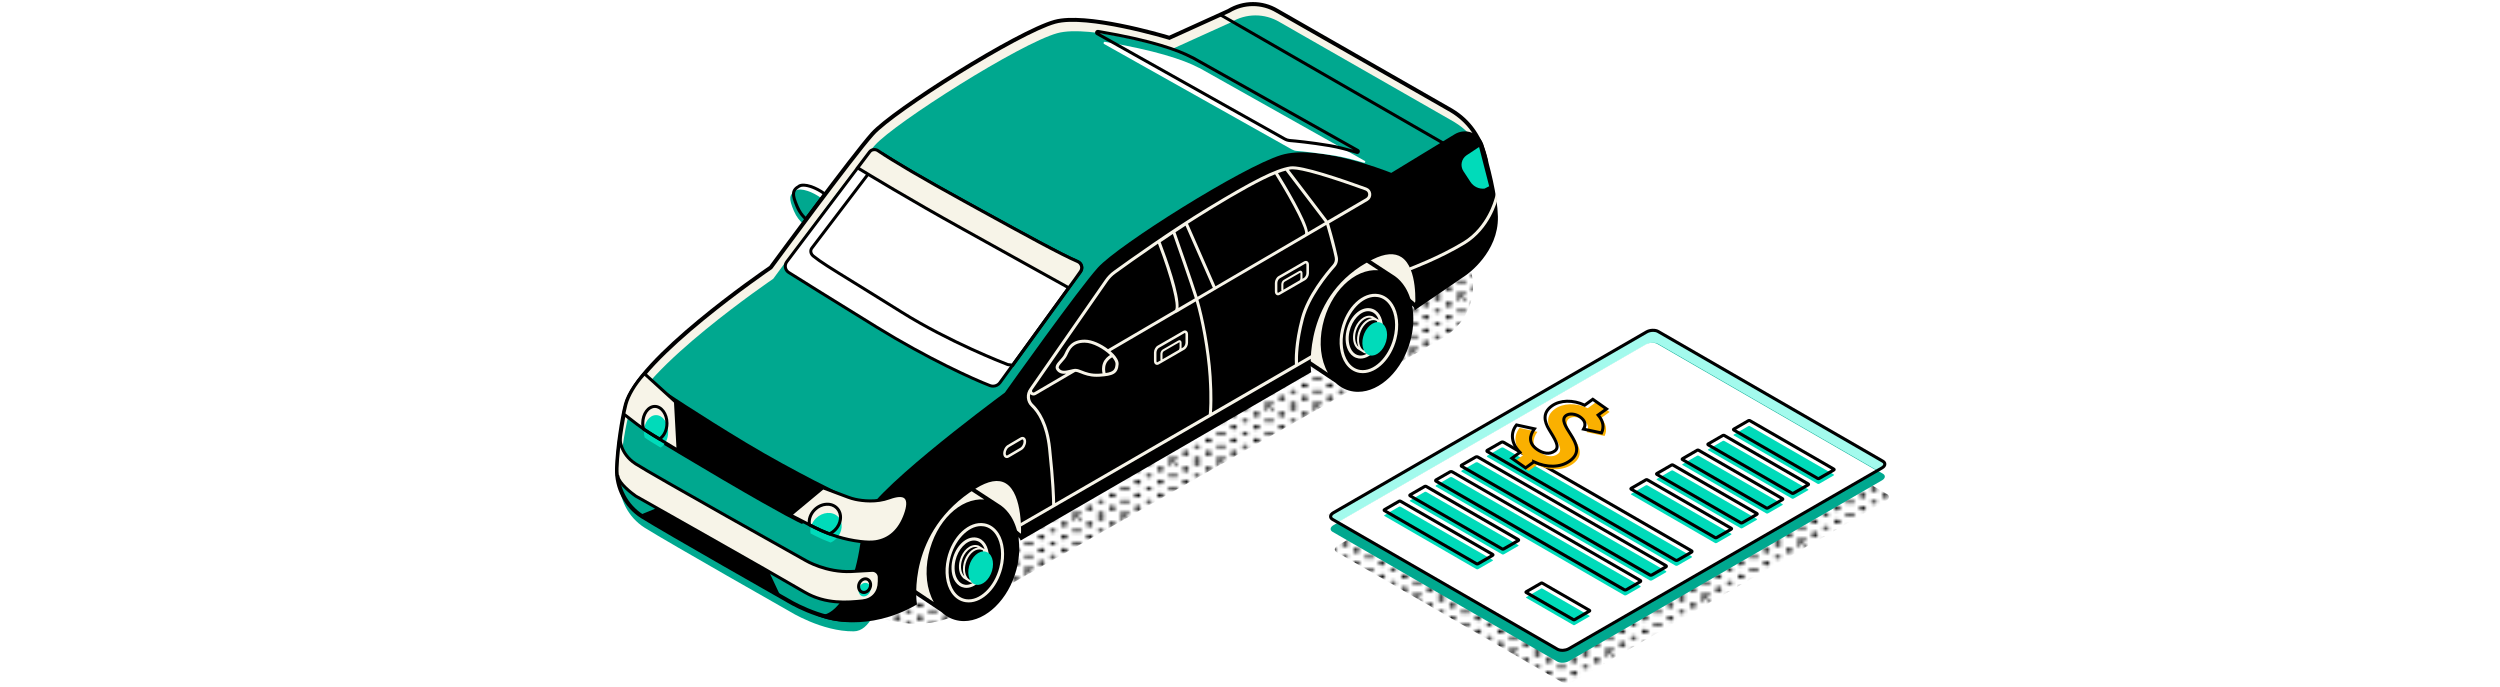 <?xml version="1.0" encoding="UTF-8"?>
<svg id="Layer_9" data-name="Layer 9" xmlns="http://www.w3.org/2000/svg" xmlns:xlink="http://www.w3.org/1999/xlink" viewBox="0 0 728 200">
  <defs>
    <style>
      .cls-1, .cls-2, .cls-3, .cls-4, .cls-5, .cls-6, .cls-7, .cls-8, .cls-9, .cls-10, .cls-11 {
        stroke-width: 0px;
      }

      .cls-1, .cls-12 {
        fill: none;
      }

      .cls-2 {
        fill: url(#Dot_Drop_Shadow_1);
      }

      .cls-3 {
        fill: url(#Dot_Drop_Shadow_1-3);
      }

      .cls-4 {
        fill: url(#Dot_Drop_Shadow_1-2);
      }

      .cls-12 {
        stroke: #000;
        stroke-miterlimit: 10;
        stroke-width: .88px;
      }

      .cls-6 {
        fill: #f7f4e8;
      }

      .cls-7 {
        fill: #fab000;
      }

      .cls-8 {
        fill: #a3faed;
      }

      .cls-9 {
        fill: #fff;
      }

      .cls-10 {
        fill: #00a88f;
      }

      .cls-11 {
        fill: #00dbba;
      }
    </style>
    <pattern id="Dot_Drop_Shadow_1" data-name="Dot Drop Shadow 1" x="0" y="0" width="13.07" height="15.05" patternTransform="translate(-1659.96 -1225.23)" patternUnits="userSpaceOnUse" viewBox="0 0 13.07 15.05">
      <g>
        <rect class="cls-1" width="13.07" height="15.05"/>
        <path class="cls-5" d="m13.68,14.69c.34.2.34.52,0,.72-.34.2-.9.2-1.24,0-.34-.2-.34-.52,0-.72.34-.2.9-.2,1.24,0Z"/>
        <path class="cls-5" d="m7.14,14.69c.34.2.34.52,0,.72-.34.2-.9.2-1.24,0-.34-.2-.34-.52,0-.72.34-.2.9-.2,1.24,0Z"/>
        <path class="cls-5" d="m.61,14.69c.34.2.34.52,0,.72-.34.2-.9.2-1.24,0-.34-.2-.34-.52,0-.72.34-.2.9-.2,1.24,0Z"/>
        <g>
          <path class="cls-5" d="m13.71,14.69c.34.2.34.52,0,.72-.34.2-.9.2-1.24,0-.34-.2-.34-.52,0-.72.34-.2.9-.2,1.24,0Z"/>
          <path class="cls-5" d="m10.43,12.79c.34.2.34.52,0,.72-.34.2-.9.2-1.24,0-.34-.2-.34-.52,0-.72s.9-.2,1.24,0Z"/>
          <path class="cls-5" d="m13.68,10.91c.34.2.34.52,0,.72s-.9.2-1.24,0c-.34-.2-.34-.52,0-.72.34-.2.9-.2,1.24,0Z"/>
          <path class="cls-5" d="m10.43,9.03c.34.2.34.52,0,.72-.34.2-.9.2-1.24,0-.34-.2-.34-.52,0-.72.34-.2.9-.2,1.24,0Z"/>
          <path class="cls-5" d="m13.68,7.16c.34.2.34.52,0,.72-.34.2-.9.2-1.24,0-.34-.2-.34-.52,0-.72.34-.2.9-.2,1.24,0Z"/>
          <path class="cls-5" d="m10.43,5.28c.34.2.34.52,0,.72-.34.2-.9.2-1.24,0-.34-.2-.34-.52,0-.72.34-.2.9-.2,1.24,0Z"/>
          <path class="cls-5" d="m13.68,3.4c.34.2.34.52,0,.72-.34.2-.9.2-1.24,0-.34-.2-.34-.52,0-.72.34-.2.9-.2,1.24,0Z"/>
          <path class="cls-5" d="m10.43,1.52c.34.2.34.52,0,.72-.34.2-.9.2-1.24,0-.34-.2-.34-.52,0-.72.34-.2.9-.2,1.24,0Z"/>
          <path class="cls-5" d="m13.68-.36c.34.2.34.52,0,.72-.34.2-.9.2-1.24,0-.34-.2-.34-.52,0-.72.34-.2.9-.2,1.24,0Z"/>
        </g>
        <g>
          <path class="cls-5" d="m7.17,14.69c.34.2.34.52,0,.72-.34.2-.9.2-1.24,0-.34-.2-.34-.52,0-.72.34-.2.9-.2,1.24,0Z"/>
          <path class="cls-5" d="m10.43,12.81c.34.2.34.52,0,.72-.34.2-.9.2-1.24,0-.34-.2-.34-.52,0-.72.34-.2.9-.2,1.24,0Z"/>
          <path class="cls-5" d="m3.89,12.79c.34.2.34.52,0,.72-.34.2-.9.2-1.24,0-.34-.2-.34-.52,0-.72s.9-.2,1.24,0Z"/>
          <path class="cls-5" d="m7.14,10.91c.34.2.34.52,0,.72s-.9.2-1.24,0c-.34-.2-.34-.52,0-.72.34-.2.9-.2,1.24,0Z"/>
          <path class="cls-5" d="m10.4,9.03c.34.2.34.52,0,.72-.34.2-.9.2-1.24,0-.34-.2-.34-.52,0-.72.34-.2.9-.2,1.24,0Z"/>
          <path class="cls-5" d="m3.89,9.03c.34.2.34.52,0,.72-.34.2-.9.2-1.24,0-.34-.2-.34-.52,0-.72.34-.2.9-.2,1.24,0Z"/>
          <path class="cls-5" d="m7.14,7.16c.34.2.34.52,0,.72-.34.2-.9.2-1.24,0-.34-.2-.34-.52,0-.72.34-.2.9-.2,1.24,0Z"/>
          <path class="cls-5" d="m10.4,5.28c.34.2.34.52,0,.72-.34.2-.9.2-1.24,0-.34-.2-.34-.52,0-.72.34-.2.9-.2,1.24,0Z"/>
          <path class="cls-5" d="m3.89,5.28c.34.2.34.52,0,.72-.34.2-.9.2-1.24,0-.34-.2-.34-.52,0-.72.34-.2.9-.2,1.24,0Z"/>
          <path class="cls-5" d="m7.14,3.4c.34.2.34.52,0,.72-.34.2-.9.2-1.24,0-.34-.2-.34-.52,0-.72.34-.2.9-.2,1.24,0Z"/>
          <path class="cls-5" d="m10.4,1.52c.34.2.34.52,0,.72-.34.2-.9.2-1.24,0-.34-.2-.34-.52,0-.72.34-.2.9-.2,1.24,0Z"/>
          <path class="cls-5" d="m3.89,1.52c.34.2.34.52,0,.72-.34.2-.9.2-1.24,0-.34-.2-.34-.52,0-.72.34-.2.9-.2,1.24,0Z"/>
          <path class="cls-5" d="m7.14-.36c.34.2.34.52,0,.72-.34.2-.9.2-1.24,0-.34-.2-.34-.52,0-.72.34-.2.9-.2,1.24,0Z"/>
        </g>
        <g>
          <path class="cls-5" d="m.64,14.69c.34.2.34.52,0,.72-.34.2-.9.2-1.24,0-.34-.2-.34-.52,0-.72.34-.2.9-.2,1.24,0Z"/>
          <path class="cls-5" d="m3.89,12.81c.34.2.34.52,0,.72-.34.2-.9.2-1.24,0-.34-.2-.34-.52,0-.72.34-.2.9-.2,1.24,0Z"/>
          <path class="cls-5" d="m.61,10.91c.34.2.34.52,0,.72s-.9.2-1.24,0c-.34-.2-.34-.52,0-.72.34-.2.9-.2,1.24,0Z"/>
          <path class="cls-5" d="m3.86,9.03c.34.2.34.52,0,.72-.34.2-.9.2-1.24,0-.34-.2-.34-.52,0-.72.34-.2.9-.2,1.24,0Z"/>
          <path class="cls-5" d="m.61,7.16c.34.2.34.52,0,.72-.34.2-.9.2-1.24,0-.34-.2-.34-.52,0-.72.34-.2.9-.2,1.24,0Z"/>
          <path class="cls-5" d="m3.86,5.28c.34.2.34.52,0,.72-.34.2-.9.2-1.24,0-.34-.2-.34-.52,0-.72.34-.2.9-.2,1.24,0Z"/>
          <path class="cls-5" d="m.61,3.4c.34.2.34.52,0,.72-.34.2-.9.2-1.24,0-.34-.2-.34-.52,0-.72.34-.2.9-.2,1.24,0Z"/>
          <path class="cls-5" d="m3.86,1.52c.34.2.34.52,0,.72-.34.2-.9.2-1.24,0-.34-.2-.34-.52,0-.72.34-.2.9-.2,1.24,0Z"/>
          <path class="cls-5" d="m.61-.36C.95-.16.95.16.61.36c-.34.2-.9.2-1.24,0C-.98.16-.98-.16-.64-.36c.34-.2.9-.2,1.24,0Z"/>
        </g>
        <path class="cls-5" d="m13.71-.36c.34.2.34.52,0,.72-.34.2-.9.2-1.24,0-.34-.2-.34-.52,0-.72.34-.2.9-.2,1.24,0Z"/>
        <path class="cls-5" d="m7.17-.36c.34.2.34.52,0,.72-.34.2-.9.2-1.24,0-.34-.2-.34-.52,0-.72.34-.2.9-.2,1.24,0Z"/>
        <path class="cls-5" d="m.64-.36C.98-.16.98.16.64.36c-.34.2-.9.2-1.24,0C-.95.16-.95-.16-.61-.36c.34-.2.9-.2,1.24,0Z"/>
      </g>
    </pattern>
    <pattern id="Dot_Drop_Shadow_1-2" data-name="Dot Drop Shadow 1" patternTransform="translate(-1649.96 -1231.23)" xlink:href="#Dot_Drop_Shadow_1"/>
    <pattern id="Dot_Drop_Shadow_1-3" data-name="Dot Drop Shadow 1" patternTransform="translate(-1658.84 -1217.57)" xlink:href="#Dot_Drop_Shadow_1"/>
  </defs>
  <path class="cls-2" d="m420.14,98.42l-140.25,79.86c-8.32,4.92-20.82,4.76-32.01-2.59l-29.17-19.61c-6.39-4.3-8.44-12.72-4.32-19.78,1.5-2.56,3.68-4.81,6.45-6.45l142.38-79.12c8.32-4.92,18.86-2.51,23.54,5.4l39.97,19.07c4.68,7.91,1.72,18.31-6.6,23.23Z"/>
  <g>
    <path class="cls-10" d="m233.75,65.07c1.78-2.38,3.64-4.86,5.49-7.31-2.56-1.92-6.01-3.14-7.44-2.3-2.07,1.22-2.16,2.34-.61,5.99.77,1.81,1.73,2.86,2.56,3.63Z"/>
    <path class="cls-6" d="m247.9,181.48c-9.25,0-18.41-5.68-18.8-5.92-.33-.19-35.05-19.9-42.03-24.26l-.21-.13c-4.8-3.06-7.69-8.57-7.52-14.38.17-5.93,1.48-14.52,2.6-18.82,3.52-13.48,39.82-38.46,42.33-40.17,1.34-1.82,23.86-32.5,29.61-38.89,6.28-6.98,42.46-29.77,53.39-32.79,9.16-2.53,30.89,3.84,33.44,4.6l17.03-7.72c4.52-2.74,10.14-2.75,14.68-.05l50.74,29.02c5.44,3.25,8.93,8.33,10.39,15.11l.05.24-12.09,18.24-.15.07-93.43,43.62-68.86,44.53c-.16,3.2-1.66,27.58-10.94,27.69h-.24Z"/>
    <g>
      <path class="cls-6" d="m297.31,156.28s-13.29-12.92-23.86-5.28c-10.57,7.64-4.84-7.12-4.84-7.12l32.83-16.31,4.19,16.97-8.32,11.74Z"/>
      <path class="cls-5" d="m297.24,157.39l-.34-.68c-.13-.13-13.06-12.48-23.1-5.23-3.05,2.21-5.13,2.82-6.35,1.88-2.31-1.79.1-8.39.6-9.7l.08-.21.21-.1,33.49-16.63,4.43,17.95-9.03,12.73Zm-16.38-9.38c7.43,0,14.44,5.69,16.35,7.38l7.77-10.97-3.94-15.99-31.96,15.87c-1.09,2.91-2.07,7.22-.9,8.11.33.26,1.48.59,4.93-1.9,2.5-1.81,5.16-2.51,7.76-2.51Z"/>
    </g>
    <g>
      <path class="cls-6" d="m412.11,89.06s-13.32-13.14-23.89-5.5c-10.57,7.64-4.84-7.12-4.84-7.12l32.83-16.31,4.19,16.97-8.28,11.97Z"/>
      <path class="cls-5" d="m412.01,90.3l-.32-.82c-.13-.13-13.09-12.7-23.13-5.45-3.05,2.21-5.13,2.82-6.35,1.88-2.31-1.79.1-8.39.6-9.7l.08-.21.21-.1,33.49-16.63,4.43,17.94-9.02,13.09Zm-16.47-9.7c7.47,0,14.54,5.83,16.48,7.56l7.74-11.18-3.94-15.99-31.96,15.87c-1.09,2.91-2.07,7.22-.9,8.12.33.26,1.48.59,4.93-1.9,2.47-1.79,5.09-2.48,7.66-2.48Z"/>
    </g>
    <path class="cls-10" d="m358.49,6.49l-17.27,7.83s-23.86-7.28-33.33-4.66c-10.88,3.01-47.15,26-53.1,32.61-5.95,6.61-29.63,38.92-29.63,38.92,0,0-38.62,26.27-42.17,39.88-1.15,4.42-2.43,13.04-2.59,18.69-.16,5.57,2.55,10.87,7.25,13.87.07.04.14.09.21.13,7.05,4.41,42.03,24.26,42.03,24.26,0,0,9.45,5.93,18.72,5.83,9.27-.1,10.37-27.42,10.37-27.42l104.6-81.81,58.01-6.55,11.86-17.9c-1.72-8.03-6.09-12.33-10.1-14.72l-50.75-29.03c-4.35-2.6-9.77-2.57-14.1.06Z"/>
    <path class="cls-5" d="m247.64,181.15c-9.25,0-18.41-5.68-18.79-5.92-.33-.19-35.05-19.9-42.03-24.26l-.21-.13c-4.8-3.06-7.69-8.57-7.52-14.38.17-5.93,1.48-14.52,2.6-18.82,3.52-13.48,39.82-38.46,42.33-40.17,1.34-1.82,23.86-32.5,29.61-38.89,6.28-6.98,42.46-29.77,53.39-32.79,9.16-2.53,30.89,3.84,33.44,4.6l17.03-7.72c4.52-2.74,10.14-2.76,14.68-.05l50.74,29.02c5.44,3.25,8.93,8.33,10.39,15.11l.05.24-12.09,18.24-.15.07-93.43,43.62-68.86,44.53c-.16,3.2-1.66,27.58-10.94,27.69h-.24Zm-60.2-31.19c6.96,4.35,41.66,24.05,42.01,24.25.11.07,9.29,5.75,18.19,5.75.08,0,.15,0,.23,0,7.14-.08,9.48-19.41,9.78-26.86v-.31s.27-.17.27-.17l69.19-44.74,93.35-43.59,11.63-17.55c-1.42-6.33-4.7-11.07-9.77-14.09l-50.74-29.02c-4.18-2.49-9.35-2.47-13.5.05l-.06.03-17.47,7.92-.21-.07c-.24-.07-23.81-7.2-33-4.66-10.48,2.89-46.78,25.73-52.82,32.44-5.86,6.51-29.36,38.56-29.6,38.88l-.14.14c-.38.26-38.48,26.3-41.93,39.54-1.08,4.15-2.4,12.79-2.57,18.56-.15,5.4,2.52,10.51,6.97,13.35l-.11.63.31-.5Z"/>
    <path class="cls-5" d="m234.75,64.45l-.36-.33c-.81-.75-1.85-1.86-2.67-3.78-1.52-3.59-1.63-5.12.79-6.54,1.69-.99,5.36.4,7.93,2.33l.36.27-.27.36c-1.85,2.45-3.71,4.93-5.49,7.31l-.3.4Zm-.81-10.1c-.4,0-.73.07-.97.21-1.74,1.02-1.98,1.77-.42,5.43.64,1.5,1.39,2.44,2.09,3.13,1.6-2.14,3.26-4.36,4.92-6.55-1.93-1.35-4.19-2.22-5.61-2.22Z"/>
    <g>
      <path class="cls-6" d="m285.72,158.4l5-10.99-9.27-6.05c-.38-.29-.77-.55-1.19-.78l-.04-.02h0c-.75-.4-1.55-.69-2.41-.86-6.99-1.39-13.74,5.67-15.88,15.45-1.64,7.5-2.62,12.91,2.64,15.85h0s2,1.46,2.04,1.49l8.82,5.9,6.32-11.04c1.7-2.28,3.02-5.04,3.83-8.12.07-.28.07-.55.14-.83Z"/>
      <path class="cls-5" d="m294.4,150.38c-.82-1.31-1.81-2.38-2.94-3.19h0s-9.66-6.31-9.66-6.31c-.43-.33-.85-.6-1.31-.85-.81-.43-1.67-.74-2.58-.92-7.16-1.42-14.28,5.42-16.57,15.91-1.55,7.1-2.89,13.23,2.88,16.46.05.03.45.33.88.64.56.41,1.17.85,1.17.85l7.94,5.31c1.47,1.37,3.22,2.22,5.17,2.49.44.06.89.09,1.33.09,6.44,0,12.97-6.29,15.27-15,1.51-5.7.91-11.49-1.58-15.49Zm-28.59,20.79c-.47-.34-.9-.66-.95-.69-4.81-2.69-4.02-7.53-2.35-15.21,1.94-8.88,7.71-15.16,13.58-15.16.53,0,1.07.05,1.6.16.79.16,1.54.43,2.28.83.36.2.73.43,1.14.75l5.52,3.6c-7-.55-14.13,6.34-16.24,16.03-1.13,5.18-.56,10.14,1.53,13.84l-4.99-3.34c-.07-.05-.62-.45-1.13-.82Z"/>
      <g>
        <path class="cls-6" d="m290.81,155.32c-1.01-1.59-2.42-2.59-4.08-2.91-4.57-.85-9.48,3.77-10.97,10.3-.86,3.76-.37,7.46,1.31,9.92,1.05,1.54,2.49,2.49,4.15,2.73.29.04.58.06.88.06,4.11,0,8.29-4.17,9.77-9.95h0c.97-3.79.58-7.59-1.06-10.16Zm.2,9.94h0c-1.45,5.66-5.79,9.81-9.66,9.23-1.41-.21-2.64-1.02-3.55-2.36-1.54-2.25-1.98-5.7-1.18-9.22,1.26-5.52,5.25-9.71,9.03-9.71.31,0,.61.03.91.08,1.41.26,2.62,1.13,3.5,2.51,1.51,2.37,1.86,5.9.95,9.46Z"/>
        <path class="cls-6" d="m287,158.44c-.65-1.03-1.57-1.68-2.65-1.88-2.93-.55-6.06,2.38-7.01,6.53-.54,2.38-.23,4.73.84,6.29.68,1,1.61,1.61,2.69,1.77.19.03.38.04.56.04,1.51,0,3.01-.89,4.21-2.32.98-.76,1.81-1.97,2.24-3.45h0c.37-1.28.39-2.57.07-3.63-.07-1.26-.38-2.43-.96-3.35Zm-3.95,10.67h0s1.29-.84,1.29-.84c.47-.34.9-.78,1.28-1.3l.52-.53c-.46.97-1.05,1.82-1.73,2.47-.46.19-.92.27-1.37.2Zm4.04-6.04l-.2-2.15s.07.09.1.14c.1.64.15,1.3.09,2Zm-6.45.85c-.37,1.4-.29,2.78.17,3.87-.91-.91-1.21-2.64-.75-4.43.67-2.56,2.7-4.4,4.4-4.03.08.02.15.05.22.08l.07.03c-1.75.24-3.47,2.02-4.12,4.47Zm.95,4.15c-.63-.99-.77-2.49-.37-4,.62-2.34,2.35-4.08,3.94-4.08.15,0,.31.02.46.05.14.03.28.08.41.14l.2.12s0,0,.01,0l.43,4.75-1.49,1.52-.03.03c-.35.48-.74.88-1.15,1.18l-1.62,1.04-.29-.18c-.19-.16-.37-.35-.52-.58Zm-.58,2.2c-.83-.12-1.55-.6-2.09-1.39-.93-1.36-1.19-3.45-.71-5.59.77-3.36,3.17-5.9,5.44-5.9.18,0,.36.02.54.05.83.15,1.54.67,2.06,1.48.19.29.32.63.45.98l-1.16-.69c-.12-.09-.25-.17-.37-.22l-.4-.21-.02.04c-.06-.02-.11-.04-.17-.05-2.04-.45-4.34,1.54-5.1,4.45-.53,2.03-.17,3.98.93,5.04l-.02.05.33.2c.12.09.28.2.43.27l.61.37c.35.28.74.48,1.18.56.12.02.25.03.37.03-.75.44-1.55.66-2.31.54Z"/>
      </g>
      <path class="cls-11" d="m288.88,166.22c-.76,2.59-2.81,4.39-4.61,4.06-1.83-.33-2.77-2.73-2.07-5.41.72-2.74,2.87-4.66,4.75-4.24,1.86.41,2.7,2.93,1.93,5.58Z"/>
    </g>
    <g>
      <path class="cls-6" d="m400.47,91.63l5-10.99-9.27-6.05c-.38-.29-.77-.55-1.19-.78l-.04-.02h0c-.75-.4-1.55-.69-2.41-.86-6.99-1.39-13.74,5.67-15.88,15.45-1.64,7.5-2.62,12.91,2.64,15.85h0s2,1.46,2.04,1.49l8.82,5.9,6.32-11.04c1.7-2.28,3.02-5.04,3.83-8.12.07-.28.07-.55.14-.83Z"/>
      <path class="cls-5" d="m409.16,83.62c-.82-1.31-1.81-2.38-2.94-3.19h0s-9.66-6.31-9.66-6.31c-.43-.33-.85-.6-1.31-.85-.81-.43-1.67-.74-2.58-.92-7.16-1.42-14.28,5.42-16.57,15.91-1.55,7.1-2.89,13.23,2.88,16.46.05.03.45.33.88.64.56.41,1.17.85,1.17.85l7.94,5.31c1.47,1.37,3.22,2.22,5.17,2.49.44.06.89.09,1.33.09,6.44,0,12.97-6.29,15.27-15,1.51-5.7.91-11.49-1.58-15.49Zm-28.59,20.79c-.47-.34-.9-.66-.95-.69-4.81-2.69-4.02-7.53-2.35-15.21,1.94-8.88,7.71-15.16,13.58-15.16.53,0,1.07.05,1.6.16.79.16,1.54.43,2.28.83.36.2.73.43,1.15.75l5.52,3.6c-7-.55-14.13,6.34-16.25,16.03-1.13,5.18-.56,10.14,1.53,13.84l-4.99-3.34c-.07-.05-.62-.45-1.13-.82Z"/>
      <g>
        <path class="cls-6" d="m405.56,88.56c-1.01-1.59-2.42-2.59-4.08-2.91-4.57-.85-9.48,3.77-10.97,10.3-.86,3.76-.37,7.46,1.31,9.92,1.05,1.54,2.49,2.49,4.16,2.73.29.04.58.06.88.06,4.11,0,8.29-4.17,9.77-9.95h0c.97-3.79.58-7.59-1.06-10.16Zm.2,9.94h0c-1.45,5.66-5.79,9.81-9.66,9.23-1.41-.21-2.64-1.02-3.55-2.36-1.54-2.25-1.98-5.7-1.18-9.22,1.26-5.52,5.25-9.71,9.03-9.71.31,0,.61.03.91.08,1.41.27,2.62,1.13,3.5,2.51,1.51,2.37,1.86,5.9.95,9.46Z"/>
        <path class="cls-6" d="m401.76,91.67c-.65-1.03-1.57-1.68-2.65-1.88-2.93-.55-6.06,2.38-7.01,6.53-.54,2.38-.23,4.73.84,6.29.68,1,1.61,1.61,2.69,1.77.19.03.38.04.56.04,1.51,0,3.01-.89,4.21-2.32.98-.76,1.81-1.97,2.24-3.45h0c.37-1.28.39-2.57.07-3.63-.07-1.26-.38-2.43-.96-3.35Zm-3.95,10.67h0s1.29-.84,1.29-.84c.47-.34.9-.78,1.28-1.3l.52-.53c-.46.97-1.05,1.82-1.73,2.47-.46.19-.92.27-1.37.2Zm4.04-6.04l-.2-2.15s.07.09.1.14c.1.64.15,1.3.09,2Zm-6.45.85c-.37,1.4-.29,2.78.17,3.87-.91-.91-1.21-2.64-.75-4.43.67-2.56,2.7-4.4,4.4-4.03.08.02.15.05.22.08l.07.03c-1.75.24-3.47,2.02-4.12,4.47Zm.95,4.15c-.63-.99-.77-2.49-.37-4,.62-2.34,2.35-4.08,3.94-4.08.15,0,.31.02.46.05.14.03.28.08.41.14l.2.12s0,0,.01,0l.43,4.75-1.49,1.52-.03.03c-.35.48-.74.88-1.15,1.18l-1.62,1.04-.29-.18c-.19-.16-.37-.35-.52-.58Zm-.58,2.2c-.83-.12-1.55-.6-2.09-1.39-.93-1.36-1.19-3.45-.71-5.59.77-3.36,3.17-5.9,5.44-5.9.18,0,.36.02.54.05.83.15,1.54.67,2.06,1.48.19.29.32.63.45.98l-1.16-.69c-.12-.09-.25-.17-.37-.22l-.4-.21-.02.04c-.06-.02-.11-.04-.17-.05-2.04-.45-4.34,1.54-5.1,4.45-.53,2.03-.17,3.98.93,5.04l-.02.05.33.2c.12.09.28.2.43.27l.61.37c.35.28.74.48,1.18.56.12.02.25.03.37.03-.75.44-1.55.66-2.31.54Z"/>
      </g>
      <path class="cls-11" d="m403.63,99.45c-.76,2.59-2.81,4.39-4.61,4.06-1.83-.33-2.77-2.73-2.07-5.41.72-2.74,2.87-4.66,4.75-4.24,1.86.41,2.7,2.93,1.93,5.58Z"/>
    </g>
    <g>
      <path class="cls-9" d="m229.12,76.22l24.14-31.99c.59-.78,1.66-.86,2.47-.31,3.68,2.54,12.2,7.62,25.27,14.79,13.36,7.33,27.34,15.13,32.84,17.46,1.15.49,1.54,1.92.8,2.93l-23.45,32.34c-.67.91-1.85,1.26-2.91.86-4.72-1.81-18.07-7.83-32.94-16.99-13.52-8.33-22.04-13.67-25.65-15.94-1.08-.68-1.34-2.13-.57-3.14Z"/>
      <path class="cls-5" d="m295.11,106.82l-.25-.03c-1.36-.14-1.52-.2-1.6-.23-1.72-.66-17.19-6.69-30.91-15.28-6-3.75-10.53-6.55-14.03-8.71-6.84-4.22-9.68-5.97-11.77-7.67-.95-.77-1.16-2.03-.49-2.92l21.04-27.66.35.23c4.74,3.08,13.18,7.98,23.79,13.8l5.06,2.78c11.81,6.49,22.96,12.63,27.74,14.66.67.29,1.17.85,1.36,1.55.2.71.06,1.45-.38,2.05l-19.89,27.43Zm-37.82-61.3l-20.54,27c-.43.57-.16,1.29.34,1.69,2.05,1.67,4.87,3.41,11.68,7.61,3.5,2.16,8.03,4.95,14.03,8.71,13.88,8.69,30.08,14.94,30.76,15.2.02,0,.21.05,1.12.15l19.59-27.02c.27-.37.36-.84.24-1.29-.12-.44-.43-.79-.85-.97h0c-4.82-2.05-15.99-8.19-27.82-14.7l-5.06-2.78c-10.37-5.69-18.68-10.51-23.5-13.61Z"/>
      <path class="cls-6" d="m313.8,76.17c-5.5-2.33-19.48-10.12-32.84-17.46-13.07-7.17-21.59-12.26-25.27-14.79-.81-.56-1.88-.48-2.47.31l-3.5,4.64h0s13.56,8.36,30.58,17.78c17.02,9.42,30.93,17.18,30.93,17.18l.7-.94,2.68-3.79c.74-1.01.35-2.44-.8-2.93Z"/>
      <path class="cls-5" d="m315.37,77.31c-.19-.7-.69-1.27-1.36-1.55-4.78-2.03-15.94-8.16-27.75-14.66l-5.05-2.78c-11.88-6.52-21.08-11.91-25.23-14.77-.52-.36-1.11-.49-1.66-.42-.56.07-1.08.34-1.45.82l-3.8,5.03.03.02-20.33,26.94c-.44.59-.62,1.33-.49,2.05.13.71.56,1.35,1.18,1.73,3.88,2.44,12.36,7.76,25.66,15.94,14.86,9.15,28.09,15.14,33.01,17.03.34.13.69.19,1.05.19.92,0,1.81-.43,2.38-1.21l19.79-27.31h0s.96-1.34.96-1.34l2.68-3.69c.43-.59.57-1.34.38-2.05Zm-4.28,5.92c-2.27-1.27-15.14-8.44-30.57-16.98-15.13-8.37-27.66-15.99-30.12-17.5l3.22-4.27c.12-.16.27-.28.44-.36.01,0,.02,0,.03-.01.14-.06.29-.09.45-.1.12,0,.24,0,.36.03.02,0,.04,0,.06,0,.17.04.33.12.49.23,4.18,2.88,13.4,8.28,25.31,14.82l5.05,2.78c11.83,6.51,23,12.65,27.83,14.7.42.18.73.53.85.97.12.44.04.91-.24,1.29l-1.39,1.97-1.76,2.43Zm-20.26,27.94c-.55.75-1.53,1.04-2.39.71-4.89-1.88-18.06-7.84-32.86-16.96-13.29-8.19-21.77-13.5-25.65-15.94-.41-.26-.69-.66-.78-1.14-.09-.48.03-.96.32-1.36l20.38-27.01c2.19,1.34,14.85,9.05,30.23,17.56,15.3,8.47,28.05,15.57,30.47,16.92l-19.73,27.22Z"/>
    </g>
    <g>
      <path class="cls-5" d="m432.03,42.31c-.51-1.7-1.76-3.04-3.42-3.67-1.67-.64-3.49-.47-5.02.46l-18.45,11.24c-2.65-1.05-21.74-8.35-32.07-5.19-11.33,3.47-47.43,26.19-53.37,32.78-5.75,6.39-25.87,34.69-27.08,36.39-4.53,3.35-40.84,30.38-41.37,37.38-1.95,25.67-10.95,27.19-11.04,27.21l-2.57.3,2.45.85c.25.09,3.41,1.15,8.3,1.15,4.8,0,11.27-1.02,18.28-5l.36-.2-.06-.41c-.03-.21-2.97-20.79,17.13-33.32,3.68-2.29,6.63-2.81,8.77-1.53,5.15,3.08,4.43,15.41,4.43,15.53l-.07,1.11,84.25-48.81.34-.2-.05-.39c-.03-.22-2.4-22.27,17.96-32.45,3.56-1.78,6.4-1.99,8.43-.62,4.76,3.22,3.94,14.04,3.93,14.15l-.1,1.24,14.91-10.18c.39-.27,9.51-6.69,9.29-17.03-.13-6.18-2.35-14.71-4.18-20.79Z"/>
      <path class="cls-11" d="m433.66,54.23l-1.35.69c-1.62.18-3.21-.57-4.11-1.94l-2.05-3.13c-1-1.52-.61-3.56.88-4.61l3.68-2.44,2.94,11.43Z"/>
      <g>
        <path class="cls-6" d="m397.91,54.63c-6.92-2.52-19-6.67-22.18-6.16-4.27.67-10.83,3.95-24.18,12.07-10.66,6.49-22.6,15-27.24,18.36-.99.71-1.84,1.59-2.54,2.6l-21.93,31.57s0,.01,0,.01c-1.24,1.63-1.07,3.9.4,5.3,1.85,1.75,4.2,5.29,4.95,12.19,1.13,10.57,1.19,15.37,1.19,16.46l-9.33,5.38.21.91,84.59-48.88-.08-1.01-3.8,2.21c-.05-1.66,0-6.23,1.75-12.81,1.68-6.32,6.91-12.69,9.08-15.13.7-.79.98-1.88.75-2.92-.16-.71-.36-1.6-.56-2.43-.57-2.44-1.64-6.17-1.97-7.28l.13-.08h0s11.11-6.51,11.11-6.51c.72-.42,1.12-1.2,1.05-2.03-.08-.83-.61-1.52-1.39-1.81Zm-23.53-4.94l11.44,15.02-4.94,2.89c-.42-3.53-6.78-14.04-8.73-17.18.81-.31,1.54-.55,2.23-.73Zm-22.36,11.61c9.1-5.54,15.1-8.84,19.29-10.55,5.52,8.89,9.31,16.48,8.69,17.38l-26.05,15.24-8.01-18.24c2.04-1.31,4.08-2.6,6.09-3.82Zm-6.8,4.4l7.96,18.12-4.45,2.61c-1.6-5.06-5.71-16.77-6.43-18.8.99-.66,1.98-1.31,2.93-1.92Zm-3.69,2.43c.9,2.56,4.9,13.96,6.41,18.75l-4.77,2.79c.38-3.92-3.25-14.1-5.18-19.16,1.21-.82,2.39-1.61,3.55-2.39Zm-40.95,45.44l21.93-31.57c.64-.93,1.43-1.73,2.34-2.38,2.47-1.79,7.03-5.05,12.35-8.68,3.78,9.94,5.89,18.21,4.96,19.33l-19.5,11.41c-1.99-1.52-4.63-2.77-6.77-2.77-3.94,0-5.04,2.33-5.85,4.03l-.09.19c-.29.62-.8,1.18-1.29,1.72-.83.92-1.69,1.87-1.02,2.88.71,1.06,1.78,1.2,2.82,1.09l-9.26,5.42c-.29.17-.51-.02-.56-.08-.06-.06-.23-.29-.04-.57Zm20.64-7.85c-.46,1.21-.31,2.36-.16,3.02-.32.03-.63.06-1,.08-2.36.15-3.83-.44-5-.9-.68-.27-1.28-.51-1.89-.51-.08,0-.16,0-.24.01-.38.04-.79.14-1.22.25-1.54.37-2.68.56-3.34-.44-.26-.39.11-.86.94-1.79.51-.56,1.08-1.2,1.43-1.93l.09-.2c.78-1.65,1.66-3.52,5.04-3.52,2.36,0,5.54,1.8,7.39,3.59-.62.38-1.58,1.13-2.04,2.34Zm2.66-1.68c.64.76,1,1.47.97,1.97-.11,1.62-.57,2.29-2.9,2.62-.13-.51-.3-1.55.1-2.6.41-1.07,1.35-1.72,1.83-1.99Zm28.1,16.6l-44.72,25.86c-.02-1.73-.17-6.51-1.19-16.04-.77-7.17-3.26-10.88-5.21-12.74-.82-.78-1.11-1.91-.85-2.96.26.27.6.41.94.41.23,0,.47-.06.69-.19l11.44-6.69c.45-.05.99.17,1.66.44,1.06.42,2.48.99,4.61.99.25,0,.51,0,.77-.02,3.98-.24,5.43-.83,5.62-3.64.07-1.06-.76-2.19-1.47-2.95-.27-.28-.57-.57-.89-.85l19.09-11.16.02.04,5.72-3.37c1.49,5.06,3.25,14.17,3.75,21.96.42,6.64.12,10.07.03,10.91Zm36.14-48.11c.19.83.39,1.71.55,2.42.17.76-.03,1.55-.55,2.13-2.21,2.49-7.55,8.99-9.28,15.5-1.98,7.48-1.84,12.33-1.76,13.54l-24.16,13.97c.12-1.46.27-4.77-.09-10.42-.5-7.96-2.33-17.3-3.85-22.37l4.74-2.8,26.71-15.62h0s0,0,0,0l5.78-3.38c.38,1.32,1.36,4.74,1.89,7.02Zm9.69-14.83l-11.21,6.55-11.28-14.81c.19-.04.38-.08.55-.11.15-.02.32-.03.52-.03,2.74,0,10.36,2.21,21.22,6.15.46.17.77.56.81,1.05.04.49-.18.94-.61,1.19Z"/>
        <path class="cls-6" d="m298.81,128.57c0-.57-.21-1.01-.57-1.22-.33-.19-.72-.17-1.1.06l-3.7,2.17c-.73.42-1.3,1.5-1.3,2.46,0,.57.21,1.01.57,1.22.15.08.31.13.47.13.2,0,.42-.06.63-.19l3.7-2.17c.73-.42,1.3-1.5,1.3-2.46Zm-1.67,1.81l-3.71,2.17c-.09.05-.25.13-.36.06-.1-.06-.2-.24-.2-.58,0-.69.43-1.52.93-1.81l3.7-2.17c.06-.04.16-.08.26-.08.04,0,.07,0,.1.03.1.06.2.24.2.58,0,.69-.43,1.52-.93,1.81Z"/>
        <path class="cls-6" d="m344.53,96.37l-7.44,4.29c-.59.34-1.06,1.22-1.06,1.99v2.46c0,.47.18.85.49,1.03.12.07.26.11.41.11.17,0,.36-.05.53-.15l7.44-4.29c.59-.34,1.06-1.22,1.06-1.99v-2.46c0-.47-.18-.85-.49-1.03-.28-.16-.62-.14-.94.05Zm-1.05,4.94c0,.2-.09.41-.19.56l-4.76,2.75s-.01-.05-.01-.1v-1.49c0-.31.2-.65.38-.75l4.55-2.63s.04.06.04.17v1.49Zm1.73-1.5c0,.51-.32,1.14-.69,1.35l-.47.27s.02-.08.02-.12v-1.49c0-.31-.12-.56-.33-.68-.19-.11-.42-.1-.64.03l-4.51,2.6c-.39.22-.68.77-.68,1.27v1.49c0,.15.03.29.08.4l-.91.52c-.09.05-.16.07-.2.05-.04-.02-.12-.13-.12-.38v-2.46c0-.51.32-1.14.69-1.35l7.44-4.29c.06-.04.12-.06.16-.06.02,0,.03,0,.04,0,.04.02.12.13.12.39v2.46Z"/>
        <path class="cls-6" d="m379.74,76.12l-7.44,4.29c-.59.34-1.06,1.22-1.06,1.99v2.46c0,.47.18.85.49,1.03.12.07.26.11.41.11.17,0,.36-.05.53-.15l7.44-4.29c.59-.34,1.06-1.22,1.06-1.99v-2.46c0-.47-.18-.85-.49-1.03-.27-.16-.62-.14-.94.05Zm-1.05,4.94c0,.2-.09.41-.2.56l-4.76,2.75s-.01-.05-.01-.1v-1.49c0-.31.2-.65.38-.75l4.55-2.63s.04.06.04.17v1.49Zm1.73-1.5c0,.51-.32,1.13-.69,1.35l-.47.27s.02-.08.02-.12v-1.49c0-.31-.12-.56-.33-.68-.19-.11-.42-.1-.64.03l-4.51,2.6c-.39.22-.68.77-.68,1.27v1.49c0,.15.03.29.08.4l-.91.52c-.09.05-.16.07-.2.05-.04-.02-.12-.13-.12-.38v-2.46c0-.51.32-1.14.69-1.35l7.44-4.29c.06-.04.12-.05.16-.05.02,0,.03,0,.04,0,.04.02.12.13.12.39v2.46Z"/>
        <path class="cls-6" d="m435.19,57.91c-.02.08-2.06,8.17-9.06,12.43-7.12,4.33-15.65,7.52-15.73,7.55l.31.84c.08-.03,8.69-3.24,15.89-7.62,7.31-4.45,9.38-12.63,9.46-12.98l-.46-1.63-.4,1.42Z"/>
      </g>
    </g>
    <rect class="cls-5" x="387.42" y="-14.52" width=".89" height="75.06" transform="translate(174.35 347.64) rotate(-60.06)"/>
    <path class="cls-6" d="m284.72,39.55c.14.02.3.08.46.17-.16-.09-.31-.15-.46-.17Zm17.26,18.76h0s0,0,0,0Z"/>
    <g>
      <path class="cls-9" d="m321.53,12.82l54.59,30.66c.46.26.97.43,1.5.47,1.69.14,5.97.55,11.55,1.47,2.63.44,5.8,1.31,8.02,1.98.34.1.54-.38.23-.55l-48-26.97c-.15-.08-.3-.13-.45-.2-4.42-2.34-12.9-5.09-27.2-7.5-.39-.06-.58.44-.24.64Z"/>
      <path class="cls-5" d="m395.26,44.84c-.07,0-.15-.01-.22-.03-2.19-.66-5.35-1.54-7.96-1.97-5.61-.93-9.92-1.34-11.52-1.47-.59-.05-1.16-.23-1.69-.53l-54.59-30.66c-.34-.19-.48-.58-.35-.95.13-.37.49-.58.89-.52,15.85,2.66,23.61,5.57,27.34,7.54.06.03.12.05.17.08.1.04.19.08.28.13l48,26.97c.34.19.48.59.32.95-.12.28-.39.45-.67.45Zm-75.04-35.15l54.09,30.38c.41.24.86.37,1.32.41,1.61.13,5.95.54,11.59,1.48,2.2.36,4.77,1.03,6.85,1.63l-46.89-26.35c-.06-.03-.13-.06-.19-.09-.08-.03-.17-.07-.25-.11-3.62-1.92-11.15-4.74-26.52-7.36Z"/>
    </g>
    <path class="cls-5" d="m246.78,144.75c-.15-.07-15.52-7.43-29.53-15.86-13.55-8.15-24.77-15.69-24.88-15.77l-1.32-.89,1.78,16.98.31.19c.05.03,5.45,3.34,17.24,10.26,18.47,10.83,22.64,12.67,22.81,12.75l.31.14,14.65-7.14-1.39-.66Z"/>
    <path class="cls-6" d="m230.13,149.95l9.52-7.91,7.29,2.73c.71.27,1.43.49,2.17.64,2.05.43,6.05.95,9.83-.44,5.4-1.98,6.25.55,4.71,4.85-1.54,4.3-4.3,7.27-8.7,7.93-1.22.18-2.79.12-4.43-.08-4.69-.55-9.22-2.03-13.43-4.16l-6.96-3.57Z"/>
    <path class="cls-6" d="m182.26,117.77c-.21.8-.42,1.75-.63,2.78l3.88,2.99c1.52,1.17,3.1,2.25,4.74,3.24l7.23,4.37-.77-14.12-9.05-8.23c-2.86,3.06-4.75,6.47-5.4,8.96Z"/>
    <g>
      <path class="cls-11" d="m192.37,130.34c1.29-.73,2.2-2.49,2.2-4.55,0-2.71-1.58-4.91-3.53-4.91s-3.53,2.2-3.53,4.91c0,.57.08,1.11.21,1.62.85.59,1.71,1.15,2.59,1.68l2.05,1.24Z"/>
      <path class="cls-11" d="m241.88,158c.56-.26,1.1-.62,1.58-1.09,1.94-1.9,2.2-4.78.59-6.43-1.62-1.65-4.5-1.45-6.44.45-1.28,1.26-1.81,2.93-1.57,4.41l1.39.71c1.45.73,2.93,1.38,4.45,1.95Z"/>
    </g>
    <g>
      <path class="cls-5" d="m253.29,158.31c-.83,0-1.77-.06-2.83-.19-4.58-.54-9.15-1.96-13.58-4.21l-7.56-3.87,10.24-8.51,7.53,2.82c.74.28,1.43.48,2.1.63,2,.42,5.9.93,9.59-.42,2.59-.95,4.31-.96,5.27-.01.96.95.97,2.78.02,5.43-1.73,4.81-4.78,7.58-9.06,8.22-.5.08-1.08.11-1.72.11Zm-22.36-8.45l6.36,3.26c4.34,2.2,8.8,3.59,13.28,4.12,1.79.21,3.24.24,4.31.08,3.93-.59,6.74-3.16,8.35-7.64.81-2.26.88-3.81.19-4.5-.66-.66-2.16-.58-4.33.21-3.89,1.43-7.98.9-10.08.46-.72-.15-1.45-.37-2.23-.66l-7.05-2.64-8.8,7.32Z"/>
      <path class="cls-5" d="m197.96,131.98l-7.95-4.81c-1.64-.99-3.25-2.1-4.78-3.27l-4.1-3.16.06-.27c.22-1.08.43-2.02.64-2.81.73-2.79,2.84-6.29,5.51-9.15l.3-.32,9.5,8.65.82,15.14Zm-15.84-11.6l3.66,2.82c1.5,1.16,3.08,2.24,4.69,3.21l6.51,3.94-.71-13.1-8.58-7.81c-2.43,2.69-4.33,5.89-5,8.44h0c-.18.7-.38,1.54-.57,2.49Z"/>
      <path class="cls-5" d="m192.01,128.33l-2.27-1.38c-.85-.51-1.71-1.07-2.61-1.7l-.14-.09-.04-.16c-.15-.6-.23-1.17-.23-1.73,0-2.96,1.78-5.36,3.97-5.36s3.97,2.4,3.97,5.36c0,2.16-.95,4.1-2.43,4.94l-.23.13Zm-4.24-3.71c.84.58,1.64,1.09,2.43,1.57l1.82,1.1c1.06-.74,1.76-2.32,1.76-4.03,0-2.46-1.38-4.47-3.08-4.47s-3.08,2.01-3.08,4.47c0,.44.05.89.16,1.35Z"/>
      <path class="cls-5" d="m241.55,155.95l-.17-.07c-1.54-.57-3.05-1.24-4.5-1.97l-1.59-.81-.04-.22c-.28-1.69.36-3.48,1.7-4.8,1.01-.99,2.3-1.59,3.62-1.68,1.34-.1,2.57.35,3.45,1.24.87.89,1.29,2.13,1.16,3.47-.12,1.32-.75,2.59-1.76,3.58-.5.49-1.07.89-1.7,1.18l-.17.08Zm-5.45-3.44l1.18.61c1.36.69,2.78,1.32,4.23,1.86.47-.24.91-.55,1.29-.93.86-.85,1.39-1.92,1.5-3.03.1-1.08-.23-2.06-.91-2.77-.69-.7-1.67-1.06-2.75-.97-1.11.08-2.2.58-3.06,1.43-1.08,1.05-1.62,2.46-1.48,3.8Z"/>
    </g>
    <path class="cls-6" d="m256.04,169.4v-1.29c0-1.18-.99-2.11-2.17-2.02-1.24.09-3.14.21-6,.34-7.39.34-13.32-3.23-13.32-3.23,0,0-44.75-25.05-49.48-28.13-4.74-3.08-4.57-7.77-4.57-7.77,0,0-.13.72-.22,1.72-.32,3.14-.54,4.76-.61,7.32-.02.69,0,1.37.07,2.05.1.12.18.24.19.35.34,2.39,5.19,5.73,5.19,5.73,0,0,39.89,22.5,49.11,27.93,6.11,3.61,12.4,3.06,16.88,2.61,3.05-.3,4.93-2.55,4.93-5.62Z"/>
    <path class="cls-11" d="m253.32,172.37c-.44,1.03-1.5,1.56-2.36,1.19-.86-.37-1.19-1.5-.75-2.53.44-1.03,1.5-1.56,2.36-1.19s1.19,1.5.75,2.53Z"/>
    <g>
      <path class="cls-5" d="m255.7,166.29c-.51-.47-1.17-.71-1.85-.65-1.55.12-3.57.23-5.99.34-7.13.32-13.01-3.13-13.08-3.17-.45-.25-44.79-25.07-49.46-28.12-4.46-2.9-4.38-7.2-4.37-7.38l-.88-.09s-.13.73-.22,1.75l-.18,1.71c-.22,2.08-.38,3.58-.44,5.64-.02.7,0,1.41.07,2.1v.14s.1.1.1.1c.07.09.09.13.09.13.37,2.55,5.17,5.89,5.41,6.05.09.05,2.36,1.33,5.86,3.31l-4.4,1.79,40.96,23.73-3.06-6.52c4.23,2.42,7.73,4.43,9.74,5.62,4.09,2.41,8.25,3,11.83,3,1.98,0,3.79-.18,5.31-.33,3.24-.32,5.33-2.7,5.33-6.06v-1.29c0-.69-.29-1.35-.79-1.81Zm-.1,3.1c0,2.91-1.74,4.9-4.53,5.17-4.19.42-10.52,1.04-16.61-2.55-9.11-5.38-48.72-27.71-49.08-27.92-1.3-.9-4.74-3.63-5-5.42-.02-.15-.08-.3-.2-.46-.06-.62-.08-1.24-.06-1.86.06-2.03.21-3.44.43-5.57l.06-.55c.58,1.62,1.78,3.61,4.23,5.21,4.7,3.06,49.06,27.9,49.5,28.14.25.15,6.16,3.64,13.57,3.29,2.43-.11,4.45-.23,6.01-.34.44-.04.86.11,1.18.41.33.3.51.72.51,1.16v1.29Z"/>
      <path class="cls-5" d="m252.75,168.27c-.47-.21-1.01-.2-1.52,0-.62.24-1.13.77-1.42,1.43-.54,1.25-.1,2.65.98,3.12.24.1.49.15.74.15.89,0,1.78-.6,2.2-1.58.29-.66.31-1.4.06-2.01-.2-.51-.57-.9-1.05-1.1Zm.17,2.76h0c-.34.8-1.14,1.24-1.77.96-.63-.27-.86-1.15-.52-1.95.19-.45.53-.79.93-.95.12-.05.27-.09.44-.09.13,0,.26.02.4.08.32.14.49.41.57.62.16.4.14.89-.05,1.33Z"/>
    </g>
  </g>
  <path class="cls-4" d="m464.65,104.81l-78.47,45.31,55.78,32.2c.76.44,2.08.38,2.95-.12l78.47-45.31-55.78-32.2c-.76-.44-2.08-.38-2.95.12Z"/>
  <path class="cls-3" d="m454.71,198.59l-65.43-37.78c-.87-.5-.76-1.37.24-1.95l91.17-52.64c1-.58,2.51-.64,3.38-.14l65.43,37.78c.87.5.76,1.37-.24,1.95l-91.17,52.64c-1,.58-2.51.64-3.38.14Z"/>
  <g>
    <g>
      <path class="cls-8" d="m453.49,189.03l-65.43-37.78c-.87-.5-.76-1.37.24-1.95l91.17-52.64c1-.58,2.51-.64,3.38-.14l65.43,37.78c.87.5.76,1.37-.24,1.95l-91.17,52.64c-1,.58-2.51.64-3.38.14Z"/>
      <path class="cls-10" d="m453.49,192.66l-65.43-37.78c-.87-.5-.76-1.37.24-1.95l91.17-52.64c1-.58,2.51-.64,3.38-.14l65.43,37.78c.87.5.76,1.37-.24,1.95l-91.17,52.64c-1,.58-2.51.64-3.38.14Z"/>
      <path class="cls-9" d="m479.23,100.3l-89.84,51.87,63.86,36.87c.87.5,2.38.44,3.38-.14l89.84-51.87-63.86-36.87c-.87-.5-2.38-.44-3.38.14Z"/>
      <path class="cls-5" d="m454.96,189.82c-.63,0-1.23-.13-1.7-.4l-65.43-37.78c-.52-.3-.81-.74-.81-1.24,0-.56.38-1.11,1.05-1.49l91.17-52.64c1.14-.66,2.82-.72,3.83-.14l65.43,37.78c.52.3.81.74.81,1.24,0,.56-.38,1.11-1.05,1.49l-91.17,52.64c-.62.36-1.39.54-2.13.54Zm26.43-93.18c-.59,0-1.21.14-1.69.42l-91.17,52.64c-.37.21-.6.49-.6.71s.22.38.36.46l65.43,37.78c.73.42,2.07.36,2.92-.14l91.17-52.64c.37-.21.6-.49.6-.71s-.22-.38-.36-.46l-65.43-37.78c-.32-.19-.77-.28-1.24-.28Z"/>
    </g>
    <g>
      <path class="cls-11" d="m529.31,140.9l-24.44-14.11c-.12-.07-.1-.18.03-.26l4.21-2.43c.13-.08.34-.09.45-.02l24.44,14.11c.12.07.1.18-.03.26l-4.21,2.43c-.13.08-.34.09-.45.02Z"/>
      <path class="cls-5" d="m529.51,139.82c-.15,0-.3-.03-.42-.11h0s-24.44-14.11-24.44-14.11c-.19-.11-.3-.3-.31-.5,0-.22.13-.42.34-.54l4.21-2.43c.28-.16.65-.17.91-.02l24.44,14.11c.19.11.31.3.31.51,0,.22-.13.42-.34.54l-4.21,2.43c-.14.08-.31.13-.48.13Zm-23.94-14.73l23.93,13.82,3.81-2.18-23.97-13.84-3.78,2.2Z"/>
    </g>
    <g>
      <path class="cls-11" d="m521.85,145.21l-24.44-14.11c-.12-.07-.1-.18.03-.26l4.21-2.43c.13-.08.34-.09.45-.02l24.44,14.11c.12.07.1.18-.03.26l-4.21,2.43c-.13.08-.34.09-.45.02Z"/>
      <path class="cls-5" d="m522.04,144.13c-.15,0-.3-.03-.42-.11h0s-24.44-14.11-24.44-14.11c-.19-.11-.3-.3-.3-.5,0-.22.12-.42.34-.54l4.22-2.43c.28-.16.65-.17.91-.02l24.44,14.11c.19.11.3.3.3.51,0,.22-.12.42-.34.54l-4.22,2.43c-.14.08-.31.12-.48.12Zm-23.94-14.73l23.94,13.82,3.81-2.18-23.97-13.84-3.78,2.2Z"/>
    </g>
    <g>
      <path class="cls-11" d="m514.38,149.52l-24.44-14.11c-.12-.07-.1-.18.03-.26l4.21-2.43c.13-.08.34-.09.45-.02l24.44,14.11c.12.07.1.18-.03.26l-4.21,2.43c-.13.08-.34.09-.45.02Z"/>
      <path class="cls-5" d="m514.58,148.44c-.15,0-.3-.04-.43-.11l-24.44-14.11c-.19-.11-.31-.3-.3-.51,0-.22.13-.42.34-.54l4.21-2.43c.27-.16.65-.17.9-.02l24.44,14.11c.19.11.3.3.3.5,0,.22-.12.42-.34.54l-4.22,2.43c-.14.08-.31.13-.48.13Zm-23.94-14.73l23.94,13.82,3.81-2.18-23.97-13.84-3.78,2.2Z"/>
    </g>
    <g>
      <path class="cls-11" d="m506.91,153.83l-24.44-14.11c-.12-.07-.1-.18.03-.26l4.21-2.43c.13-.08.34-.09.45-.02l24.44,14.11c.12.07.1.18-.03.26l-4.21,2.43c-.13.08-.34.09-.45.02Z"/>
      <path class="cls-5" d="m507.11,152.75c-.15,0-.3-.04-.42-.11h0s-24.44-14.11-24.44-14.11c-.19-.11-.31-.3-.31-.51,0-.22.13-.42.34-.54l4.21-2.43c.28-.16.65-.17.91-.02l24.44,14.11c.19.11.3.3.31.5,0,.22-.13.42-.34.54l-4.21,2.43c-.15.08-.32.12-.48.12Zm-23.94-14.73l23.94,13.82,3.81-2.18-23.97-13.84-3.78,2.2Z"/>
    </g>
    <g>
      <path class="cls-11" d="m499.45,158.14l-24.44-14.11c-.12-.07-.1-.18.03-.26l4.21-2.43c.13-.08.34-.09.45-.02l24.44,14.11c.12.07.1.18-.03.26l-4.21,2.43c-.13.08-.34.09-.45.02Z"/>
      <path class="cls-5" d="m499.65,157.06c-.15,0-.3-.04-.43-.11l-24.44-14.11c-.19-.11-.31-.3-.31-.51,0-.22.13-.42.34-.54l4.21-2.43c.28-.16.65-.17.91-.02l24.44,14.11c.19.11.31.3.31.51,0,.22-.13.42-.34.54l-4.21,2.43c-.14.08-.31.13-.48.13Zm-23.94-14.73l23.94,13.82,3.81-2.18-23.96-13.84-3.78,2.2Z"/>
    </g>
    <g>
      <path class="cls-11" d="m487.88,164.7l-54.78-31.63c-.17-.1-.15-.27.05-.39l3.97-2.29c.2-.12.5-.13.68-.03l54.78,31.63c.17.1.15.27-.05.39l-3.97,2.29c-.2.12-.5.13-.68.03Z"/>
      <path class="cls-5" d="m488.18,163.64c-.19,0-.37-.04-.52-.13l-54.78-31.63c-.22-.12-.34-.33-.34-.56,0-.25.14-.47.39-.61l3.98-2.29c.34-.2.81-.21,1.13-.03l54.78,31.63c.22.12.34.33.34.56,0,.25-.14.47-.39.61l-3.97,2.29c-.18.1-.4.16-.61.16Zm-.07-.91s.16,0,.22-.03l3.66-2.11-54.41-31.42s-.16-.01-.22.03l-3.66,2.11,54.41,31.41Z"/>
    </g>
    <g>
      <path class="cls-11" d="m480.42,169.01l-54.78-31.63c-.17-.1-.15-.27.05-.39l3.97-2.29c.2-.12.5-.13.68-.03l54.78,31.63c.17.1.15.27-.05.39l-3.97,2.29c-.2.12-.5.13-.68.03Z"/>
      <path class="cls-5" d="m480.71,167.95c-.19,0-.37-.04-.52-.13h0s-54.78-31.63-54.78-31.63c-.22-.12-.34-.33-.34-.56,0-.25.14-.47.39-.61l3.98-2.29c.34-.2.81-.21,1.13-.03l54.78,31.63c.22.12.34.33.34.56,0,.25-.14.47-.39.61l-3.97,2.29c-.18.1-.4.16-.61.16Zm-.07-.92s.16.01.23-.03l3.65-2.11-54.41-31.42s-.16-.01-.22.03l-3.66,2.11,54.41,31.41Z"/>
    </g>
    <g>
      <path class="cls-11" d="m472.95,173.32l-54.78-31.63c-.17-.1-.15-.27.05-.39l3.97-2.29c.2-.12.5-.13.68-.03l54.78,31.63c.17.1.15.27-.05.39l-3.97,2.29c-.2.12-.5.13-.68.03Z"/>
      <path class="cls-5" d="m473.25,172.26c-.19,0-.37-.04-.52-.13h0s-54.78-31.63-54.78-31.63c-.22-.12-.34-.33-.34-.56,0-.25.14-.47.39-.61l3.97-2.29c.34-.2.81-.21,1.13-.03l54.78,31.63c.22.12.34.33.34.56,0,.25-.14.47-.39.61l-3.98,2.29c-.18.1-.4.16-.61.16Zm-.07-.92s.16.01.23-.03l3.66-2.11-54.41-31.42s-.16,0-.22.03l-3.66,2.11,54.41,31.41Z"/>
    </g>
    <g>
      <path class="cls-11" d="m437.44,161.44l-26.82-15.49c-.12-.07-.11-.19.03-.27l4.19-2.42c.14-.08.35-.09.47-.02l26.82,15.49c.12.07.11.19-.03.27l-4.19,2.42c-.14.08-.35.09-.47.02Z"/>
      <path class="cls-5" d="m437.64,160.36c-.16,0-.31-.04-.43-.11h0s-26.82-15.49-26.82-15.49c-.19-.11-.31-.3-.31-.51,0-.22.12-.42.34-.55l4.19-2.42c.29-.16.67-.17.93-.02l26.82,15.49c.19.11.31.3.31.51,0,.22-.12.42-.34.55l-4.19,2.42c-.15.09-.32.13-.49.13Zm-26.34-16.11l26.33,15.2,3.81-2.18-26.36-15.22-3.79,2.19Z"/>
    </g>
    <g>
      <path class="cls-11" d="m429.97,165.75l-26.82-15.49c-.12-.07-.11-.19.03-.27l4.19-2.42c.14-.08.35-.09.47-.02l26.82,15.49c.12.07.11.19-.03.27l-4.19,2.42c-.14.08-.35.09-.47.02Z"/>
      <path class="cls-5" d="m430.18,164.67c-.16,0-.31-.04-.44-.11l-26.82-15.49c-.19-.11-.31-.3-.31-.51,0-.22.13-.42.34-.55l4.19-2.42c.28-.16.66-.17.93-.02l26.82,15.49c.19.11.31.3.31.51,0,.22-.13.42-.34.55l-4.19,2.42c-.15.09-.32.13-.49.13Zm-26.34-16.11l26.33,15.2,3.81-2.18-26.36-15.22-3.78,2.19Z"/>
    </g>
    <g>
      <path class="cls-11" d="m458.18,182.03l-13.76-7.94c-.09-.05-.08-.14.02-.2l4.33-2.5c.1-.06.25-.06.34-.01l13.76,7.94c.09.05.08.14-.02.2l-4.33,2.5c-.1.06-.25.06-.34.01Z"/>
      <path class="cls-5" d="m458.33,180.94c-.13,0-.27-.03-.38-.09h0s-13.76-7.94-13.76-7.94c-.18-.1-.29-.28-.29-.48s.12-.39.31-.5l4.33-2.5c.24-.14.57-.15.79-.01l13.76,7.94c.18.1.29.28.29.48,0,.2-.11.39-.31.5l-4.34,2.5c-.12.07-.27.11-.42.11Zm-13.16-8.52l13.17,7.6,3.79-2.19-13.17-7.6-3.79,2.19Z"/>
    </g>
  </g>
  <g>
    <path class="cls-7" d="m447.55,135.38l-2.41,1.75-4-2.81,2.36-1.72c-2.64-2.66-2.81-5.77-1-7.98l5.2,1.13c-1.44,1.98-1.77,4.19.75,5.97,1.7,1.19,3.62,1.62,5.2.47,1.66-1.21-.12-3.61-1.71-6.3-1.31-2.23-1.96-4.75.82-6.78,2.41-1.76,6.17-1.87,9.59-.24l2.36-1.72,4,2.81-2.44,1.77c1.48,1.73,1.78,3.48.99,5.22l-5.23-1.11c.85-1.51.28-2.64-1.06-3.58-1.24-.87-3.05-1.11-4.04-.38-1.55,1.13-.1,3.26,1.37,5.56,1.67,2.63,2.93,5.31-.23,7.62-2.81,2.05-6.8,2.05-10.52.31Z"/>
    <path class="cls-12" d="m446.66,134.5l-2.41,1.75-4-2.81,2.36-1.72c-2.64-2.66-2.81-5.77-1-7.98l5.2,1.13c-1.44,1.98-1.77,4.19.75,5.97,1.7,1.19,3.62,1.62,5.2.47,1.66-1.21-.12-3.61-1.71-6.3-1.31-2.23-1.96-4.75.82-6.78,2.41-1.76,6.17-1.87,9.59-.24l2.36-1.72,4,2.81-2.44,1.77c1.48,1.73,1.78,3.48.99,5.22l-5.23-1.11c.85-1.51.28-2.64-1.06-3.58-1.24-.87-3.05-1.11-4.04-.38-1.55,1.13-.1,3.26,1.37,5.56,1.67,2.63,2.93,5.31-.23,7.62-2.81,2.05-6.8,2.05-10.52.31Z"/>
  </g>
</svg>